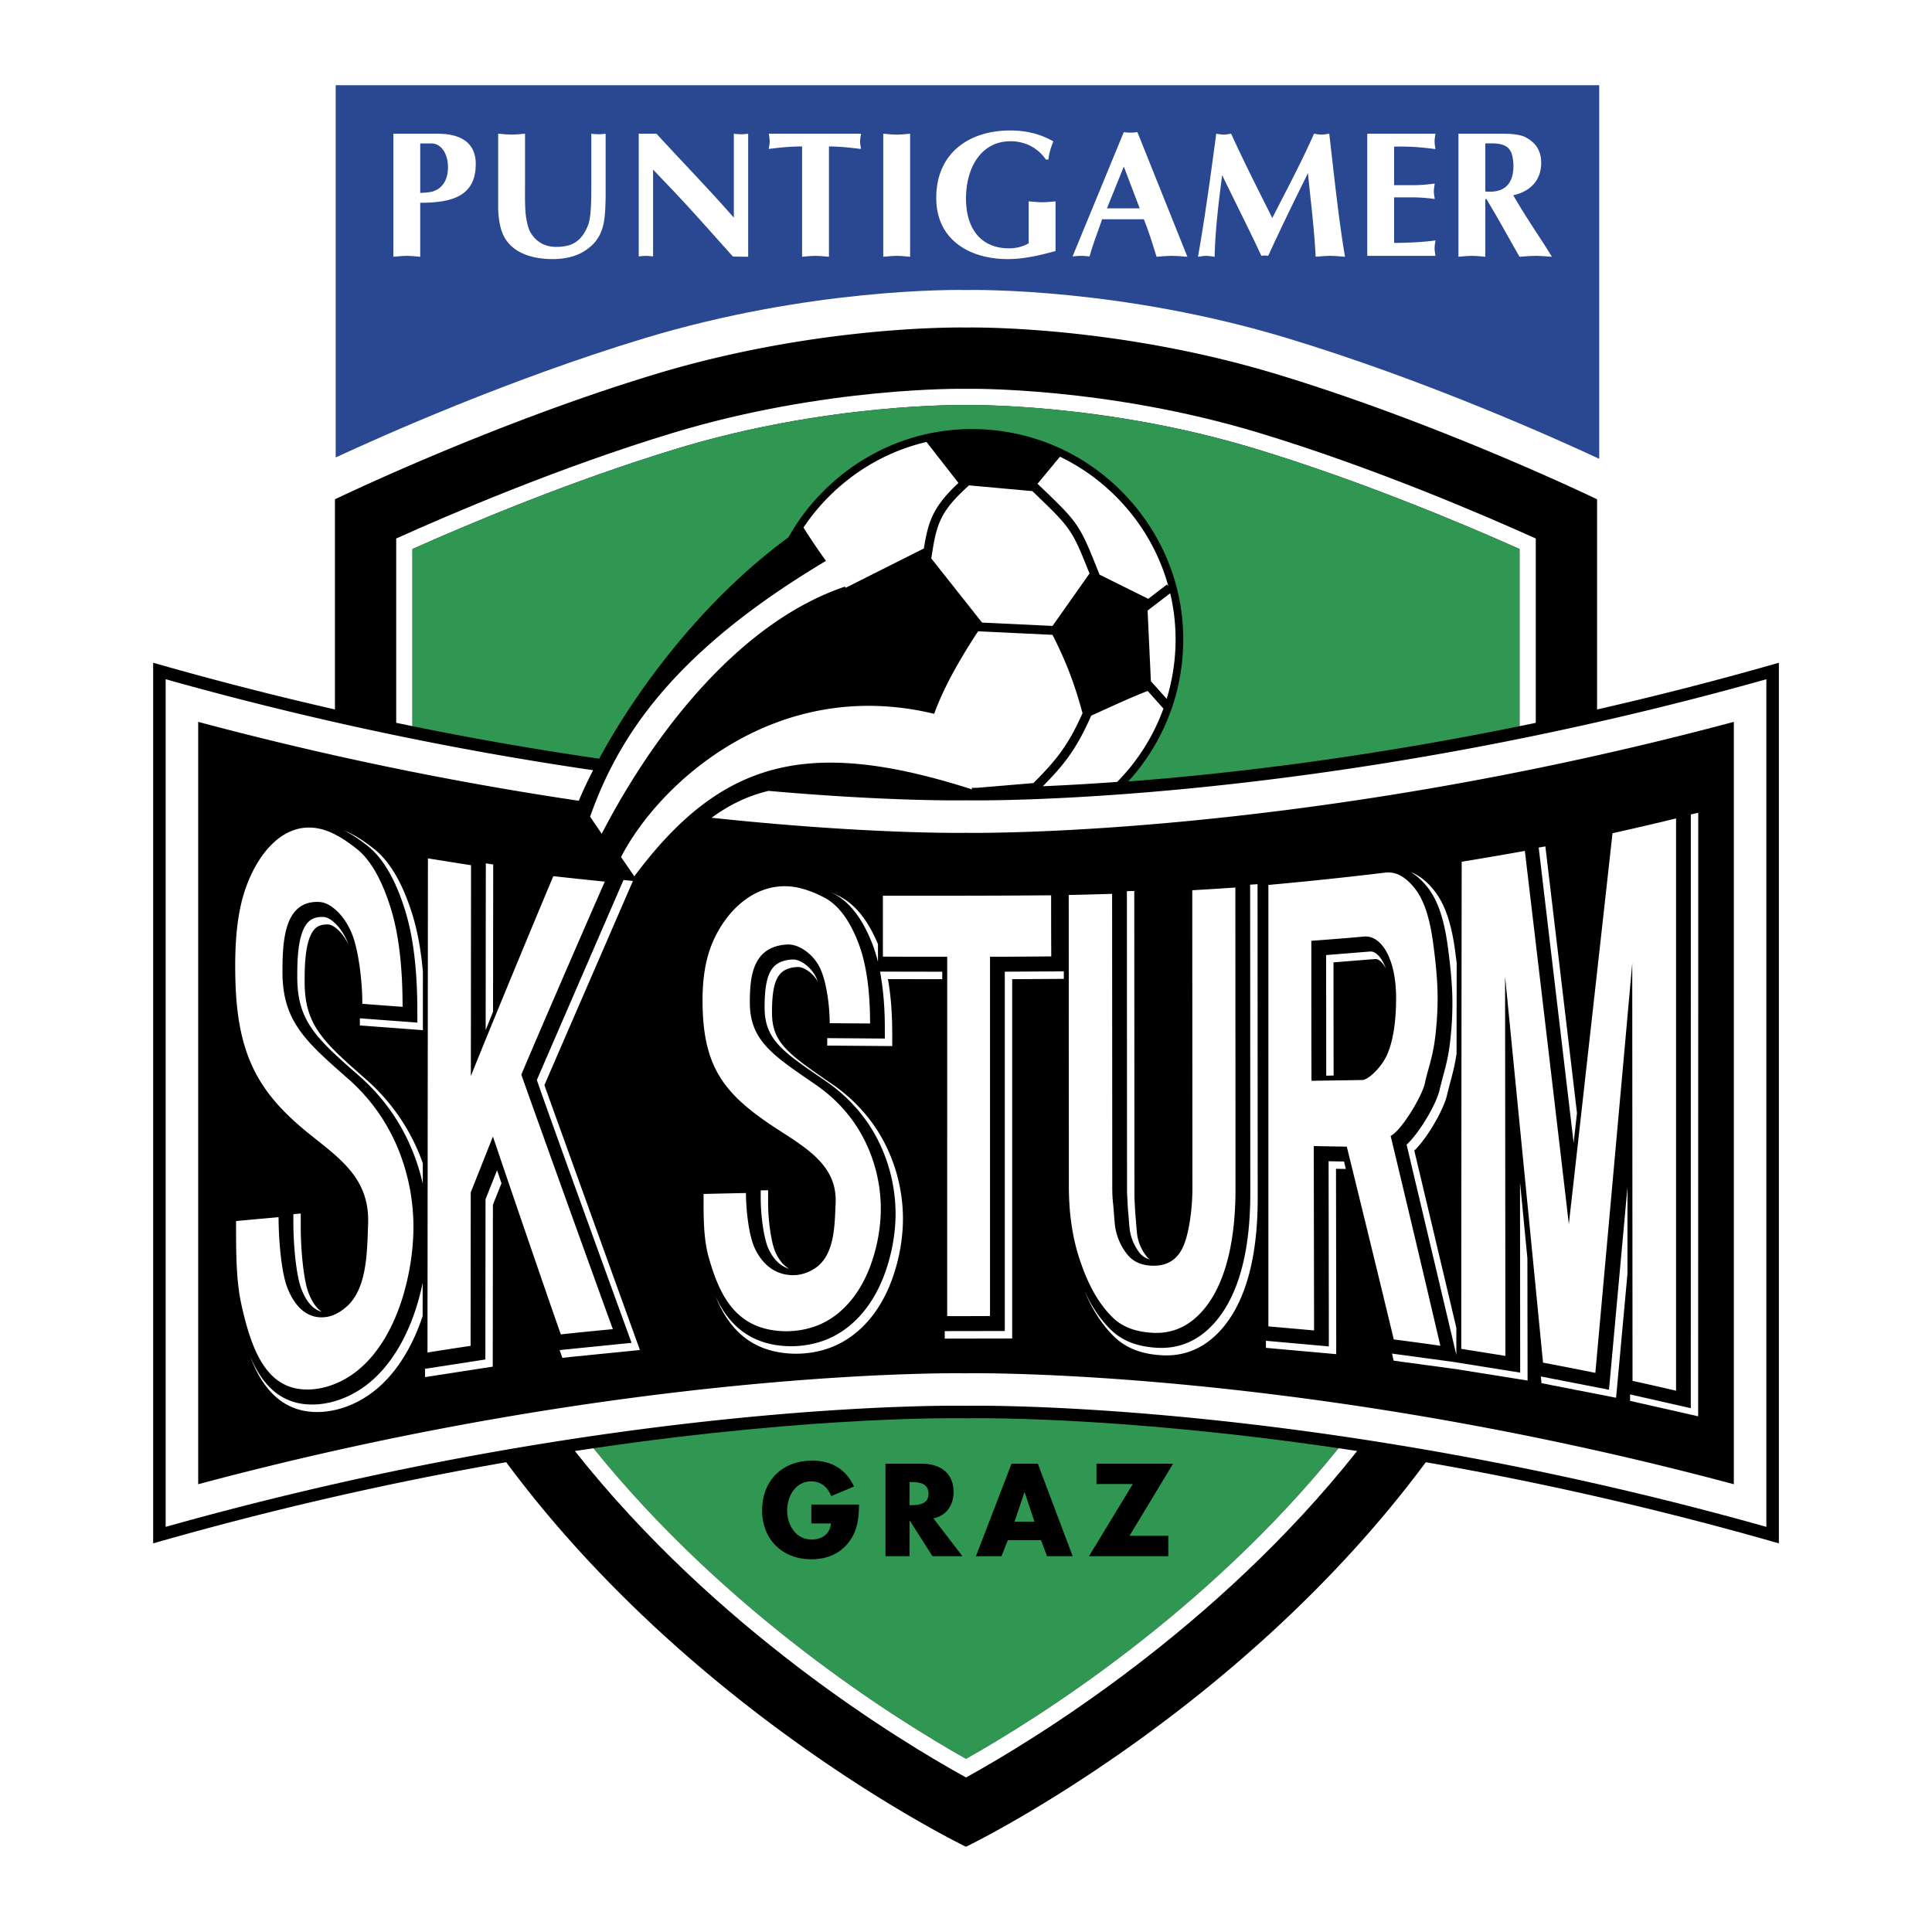 <svg xmlns="http://www.w3.org/2000/svg" width="2500" height="2500" viewBox="0 0 192.756 192.756"><g fill-rule="evenodd" clip-rule="evenodd"><path fill="#fff" d="M0 0h192.756v192.756H0V0z"/><path d="M64.275 33.754c16.51-5.003 30.942-4.842 32.103-4.82 1.161-.022 15.593-.183 32.103 4.82 13.877 4.205 26.854 10.054 31.074 12.022V8.504H33.492v37.137c4.501-2.09 17.211-7.774 30.783-11.887z" fill="#294891"/><path d="M41.926 20.231c3.216 0 5.539-.68 5.539-3.866 0-2.022-1.34-3.024-3.824-3.024h-4.396v12.277c.446-.036.894-.09 1.34-.09.447 0 .894.054 1.34.09v-5.387h.001zm0-5.923h1.108c.929 0 1.661.948 1.661 2.38 0 1.091-.429 2.111-1.59 2.434-.375.089-.786.107-1.179.125v-4.939zM49.701 20.642c0 .716.09 1.504.286 2.201.661 2.327 3.002 3.007 5.164 3.007 1.179 0 2.412-.25 3.377-.949 1.858-1.289 1.841-3.149 1.895-5.19V13.34a4.79 4.79 0 0 1-1.429 0v5.422c0 .877 0 2.917-.322 3.704-.625 1.558-1.519 2.166-3.18 2.166-.787 0-1.465-.233-2.037-.77-.643-.626-.786-1.182-.947-2.058-.161-.931-.125-2.398-.125-3.382v-5.083c-.446.036-.894.089-1.34.089-.447 0-.894-.053-1.341-.089v7.303h-.001zM63.728 25.582c.233-.018.483-.054.715-.054.232 0 .482.036.715.054V16.92l1.947 2.04c2.02 2.129 3.949 4.331 6.022 6.639l1.518.018V13.341a4.768 4.768 0 0 1-1.429 0v8.375c-2.52-2.881-5.182-5.602-7.719-8.375h-1.77v12.241h.001zM82.706 14.612c1.09 0 2.145.125 3.198.25-.036-.25-.089-.501-.089-.77 0-.25.053-.501.089-.751h-9.202c.036.25.089.501.089.751 0 .269-.054.52-.089.77.929-.125 2.055-.25 3.323-.25v11.006c.447-.036.894-.09 1.34-.09s.894.054 1.34.09V14.612h.001zM88.122 25.618c.447-.036.894-.09 1.34-.09.447 0 .894.054 1.34.09V13.341c-.446.036-.893.089-1.34.089-.447 0-.894-.053-1.34-.089v12.277zM105.312 20.088c-.447.036-.895.089-1.34.089-.447 0-.895-.054-1.342-.089v4.187c-.428.251-1.072.501-1.965.501-2.715 0-4.288-1.861-4.288-4.975 0-3.006 1.466-5.709 4.448-5.709 1.412 0 2.699.627 3.521 1.825h.25c.072-.608.25-1.234.5-1.807-1.34-.77-2.77-1.092-4.307-1.092-4.127 0-7.38 2.272-7.38 6.729 0 4.206 3.359 6.103 7.13 6.103 1.572 0 3.162-.358 4.771-.806v-4.956h.002zM114.123 21.877c.48 1.199.857 2.416 1.268 3.741.518-.036 1.018-.09 1.537-.09.518 0 1.018.054 1.537.09l-4.986-12.438a4.32 4.32 0 0 1-1.358 0l-5.109 12.401c.285-.018.57-.054.855-.054.287 0 .555.036.84.054.34-1.234.787-2.344 1.252-3.705h4.164v.001zm-3.682-1.091l1.68-4.17 1.59 4.17h-3.27zM126.938 21.752c-1.412-2.81-2.824-5.602-4.109-8.411-.25.036-.5.089-.75.089s-.482-.053-.734-.089c-.605 4.528-1.178 8.68-1.822 12.277.287-.036.537-.09.822-.09.287 0 .555.054.84.09.055-2.505.34-4.993.75-8.143 1.359 2.809 2.77 5.583 3.914 8.053.232-.054.447-.036.68 0 1.268-2.773 2.607-5.512 3.967-8.25.268 2.755.625 5.494.768 8.339.5-.036.947-.09 1.447-.09s.982.054 1.482.09c-.607-3.562-1.018-7.463-1.572-12.277-.25.036-.518.089-.768.089s-.5-.053-.75-.089c-1.359 3.061-2.878 5.871-4.165 8.412zM136.41 13.341v12.187h6.809c-.037-.25-.09-.519-.09-.77 0-.25.053-.519.09-.77-1.09.144-2.307.233-4.129.25v-4.545h1.859c.803 0 1.535.072 2.197.161-.035-.25-.09-.519-.09-.77s.055-.52.09-.77c-.662.09-1.395.161-2.197.161h-1.859v-3.848c1.822-.036 3.039.107 4.129.25-.037-.25-.09-.519-.09-.769 0-.251.053-.52.09-.77h-6.809v.003zM145.51 25.618c.447-.036.893-.09 1.34-.09s.893.054 1.34.09v-5.745h.125c.393.681.893 1.503 1.162 1.987l2.125 3.758c.537-.036 1.072-.09 1.609-.09.555 0 1.09.054 1.627.09l-.697-1.11c-1.072-1.665-2.18-3.311-3.164-5.029 1.662-.357 2.789-1.467 2.789-3.221 0-1.217-.537-2.022-1.555-2.559-.752-.394-2.055-.358-2.896-.358h-3.805v12.277zm2.679-11.31c1.09 0 2.43-.143 2.717 1.342.07.375.088.644.088.895 0 1.843-.928 2.738-2.805 2.559v-4.796z" fill="#fff"/><path d="M177.477 66.122a340.707 340.707 0 0 1-18.137 4.661V49.816s-15.473-7.487-31.945-12.479c-16.471-4.992-31.017-4.659-31.017-4.659s-14.545-.333-31.017 4.659C48.89 42.329 33.417 49.816 33.417 49.816v20.966a339.72 339.72 0 0 1-18.136-4.661v87.861a339.333 339.333 0 0 1 35.223-8.096c18.799 25.355 45.875 38.365 45.875 38.365s27.075-13.01 45.874-38.365a339.36 339.36 0 0 1 35.225 8.096v-87.86h-.001z"/><path d="M96.378 141.504s-14.446-.346-37.168 2.986c13.312 16.508 30.119 27.021 37.168 30.992 7.05-3.971 23.856-14.484 37.169-30.992-22.723-3.332-37.169-2.986-37.169-2.986z" fill="#2f9751"/><path d="M125.621 43.189c-15.256-4.624-28.974-4.4-29.11-4.397l-.141.003-.125-.003c-.137-.002-13.854-.226-29.111 4.397-11.309 3.427-22.237 8.116-27.604 10.537v18.39l1.622.334V54.776c5.604-2.498 15.87-6.827 26.452-10.034 14.986-4.542 28.474-4.331 28.608-4.328l.153.003.178-.003c.134-.002 13.621-.213 28.607 4.328 10.584 3.207 20.85 7.536 26.453 10.034V72.45l1.621-.333V53.726c-5.367-2.421-16.294-7.11-27.603-10.537zM133.545 144.492c-13.311 16.506-30.117 27.02-37.167 30.99-7.049-3.971-23.856-14.484-37.167-30.99-.614.088-1.231.18-1.857.275 14.093 17.803 32.304 28.861 39.025 32.572 6.722-3.711 24.933-14.77 39.024-32.572-.626-.095-1.243-.187-1.858-.275z" fill="#fff"/><path d="M80.946 150.107v1.887h1.959c-.098 1.064-.894 1.604-1.935 1.604-1.579 0-2.436-1.457-2.436-2.891 0-1.408.82-2.912 2.399-2.912.967 0 1.665.586 1.996 1.469l2.277-.955c-.795-1.727-2.265-2.584-4.163-2.584-2.975 0-5.007 1.971-5.007 4.971 0 2.902 2.021 4.873 4.921 4.873 1.542 0 2.902-.551 3.808-1.812.82-1.15.918-2.301.943-3.648h-4.762v-.002zM93.119 151.479c1.31-.232 2.02-1.334 2.02-2.607 0-1.971-1.383-2.84-3.208-2.84h-3.587v9.23h2.4v-3.551h.024l2.265 3.551h2.987l-2.901-3.783zm-2.375-3.612h.232c.784 0 1.665.146 1.665 1.15s-.881 1.152-1.665 1.152h-.232v-2.302zM103.861 153.658l.6 1.604h2.559l-3.477-9.23h-2.621l-3.551 9.23h2.547l.637-1.604h3.306zm-.65-1.836h-1.994l.992-2.939h.023l.979 2.939zM112.691 153.23l4.346-7.199h-7.641v2.031h3.625l-4.371 7.2h7.911v-2.032h-3.87z"/><path d="M125.15 44.742c-14.986-4.542-28.473-4.331-28.607-4.328l-.178.003-.153-.003c-.134-.002-13.622-.213-28.608 4.328-10.583 3.207-20.848 7.536-26.452 10.034V72.45a333.691 333.691 0 0 0 18.625 3.245c3.673-6.782 10.255-15.758 18.886-22.084a21.241 21.241 0 0 1 4.416-5.479c4.199-3.735 9.568-5.614 15.119-5.289 5.611.327 10.771 2.834 14.531 7.06 3.734 4.199 5.613 9.568 5.287 15.119a20.898 20.898 0 0 1-5.457 12.945c9.646-.73 23.111-2.274 39.043-5.515V54.778c-5.602-2.5-15.868-6.829-26.452-10.036z" fill="#2f9751"/><path d="M96.378 79.848c-.31.006-7.59.13-19.696-.942-2.11.501-3.946 1.408-5.683 2.681 15.246 1.629 24.769 1.515 25.379 1.505 1.146.019 33.722.404 76.606-11.072v76.062c-42.916-11.484-75.459-11.09-76.606-11.07-1.148-.02-33.689-.414-76.605 11.07V72.02a341.303 341.303 0 0 0 37.972 7.873c.391-.932.867-1.955 1.428-3.049a338.626 338.626 0 0 1-42.645-9.077v84.569c45.055-12.678 79.171-12.096 79.85-12.08.679-.016 34.796-.598 79.851 12.08V67.767c-45.055 12.677-79.172 12.095-79.851 12.081zM108.701 57.222c-1.762-4.427-1.84-4.517-5.598-8.122l-.105-.101-6.317-.574c-3.018 2.698-3.258 4-3.767 7.288l5.064 6.402 7.033.333c.253-.357 3.438-4.872 3.69-5.226z" fill="#fff"/><path d="M116.75 59.187l-2.254 1.729c.021.426.314 6.754.328 7.047l1.578 1.762c.467-1.526.756-3.117.852-4.748a19.99 19.99 0 0 0-.504-5.79zM108.871 71.4c-1.471 3.346-2.707 4.893-4.824 7.042 2.09-.089 4.572-.224 7.412-.431a20.238 20.238 0 0 0 4.619-7.316l-1.574-1.758c-1.906.741-3.762 1.618-5.633 2.463zM112.158 50.411a20.407 20.407 0 0 0-6.406-4.845l-2.236 2.699.203.194c3.891 3.734 3.967 3.805 5.896 8.658l.086.217 4.863 2.411 1.863-1.431.143.186a20.181 20.181 0 0 0-4.412-8.089zM105.01 63.338l-7.428-.352c-1.577 2.407-3.328 5.338-4.382 8.232-15.833-3.826-27.476 6.978-31.238 14.286l1.323 1.929c8.709-11.686 17.403-13.904 33.719-8.667l-.071-.162c.143 0 .311.001.51 0l5.66-.476c2.203-2.211 3.443-3.686 4.9-6.969-.745-2.776-1.577-5.027-2.993-7.821z" fill="#fff"/><path d="M84.293 58.53l.083.112 7.695-3.872.07-.035.024.03c.439-2.709.879-4.169 3.459-6.582l-3.186-4.088c-3.242.755-6.273 2.318-8.849 4.608a20.599 20.599 0 0 0-3.425 3.929l.015.023a60.998 60.998 0 0 0 2.23 3.303C67.241 65.001 61.721 73.424 58.875 81.48l1.158 1.708c5.541-10.706 14.114-21.238 24.26-24.658zM48.455 102.773l.737-1.834c0-1.633.016-14.688.016-14.688l-.737-.116c-.001.001-.016 14.277-.016 16.638zM54.316 108.262c.34-.801 8.83-20.366 8.83-20.366l-.939-.099s-8.5 19.613-8.646 19.957c1.768 5.098 9.449 26.219 9.449 26.219l-6.459.65-.716.076.271.773.963-.104 6.774-.68c0 .001-9.289-25.737-9.527-26.426zM49.593 116.758a1217.72 1217.72 0 0 0-1.152 2.895l-.017 15.984-.835.127-5.184.803-.001.828 1.427-.223 4.284-.662 1.046-.158.017-16.15c.104-.264.491-1.234.854-2.145l-.439-1.299zM112.43 88.914l.014 30.039.082 1.568.076.885c.039.527.094 1.252.152 1.531.16.773.482 1.471.955 2.07.256.322.586.529.998.648a1.609 1.609 0 0 1-.314-.305 4.613 4.613 0 0 1-.906-1.967c-.055-.262-.111-1.008-.148-1.5l-.078-.908-.078-1.498-.016-30.585-.737.022z" fill="#fff"/><path d="M125.465 88.215l-.738.049.016 30.822c0 3.109-.344 5.822-1.021 8.062-.713 2.359-1.795 4.213-3.217 5.508-1.42 1.293-3.098 1.904-4.988 1.814-2.023-.094-3.562-.691-4.709-1.822-1.033-1.018-1.883-2.277-2.613-3.857.799 1.9 1.75 3.369 2.934 4.535 1.191 1.176 2.783 1.795 4.867 1.893 1.959.094 3.697-.539 5.164-1.877 1.457-1.326 2.562-3.217 3.287-5.621.686-2.264 1.033-5.002 1.033-8.135l-.015-31.371zM142.469 88.583c.98 1.273 1.605 3.11 1.969 5.782.328 2.422.469 4.137.469 5.735 0 1.322-.09 2.715-.266 4.139-.166 1.326-.465 2.404-.703 3.264l-.301 1.186c-.264 1.338-1.973 4.291-3.301 5.514.373 1.547 4.963 20.971 4.963 20.971l.002-2.691s-3.637-15.359-4.197-17.686c1.441-1.402 3.023-4.332 3.266-5.559l.295-1.156c.219-.795.482-1.779.656-2.959l.012-9.037c-.049-.399-.1-.812-.16-1.254-.369-2.717-1.012-4.592-2.02-5.902-.555-.724-1.164-1.276-1.807-1.641a3.767 3.767 0 0 0-.594-.27c.609.347 1.186.873 1.717 1.564zM157.002 114.018l.334-2.965c-.271-2.336-3.154-26.606-3.154-26.606l-.666.114 3.486 29.457zM134.277 116.627l-.184-.742-1.539-.029.025 17.385-.002 1.09-6.275-.562v.705l1.121.102 5.891.527.002-1.363s-.016-14.559-.023-17.129c.471.006.625.01.984.016zM168.695 81.259l-.006 59.237-6.056-1.373v.643l.969.22 5.824 1.319.008-60.217-.739.171z" fill="#fff"/><path d="M152.389 125.539l-.736-7.58c0 2.811.016 18.988.016 18.988l-6.369-1.018v-.01l-5.875-.797-.545-.076.168.707.844.117 5.654.766v.006l5.438.867 1.424.23c-.002.001-.019-11.839-.019-12.2zM162.373 118.434l-1.844 20.223-6.797-1.328c.039.42.064.668.064.668l.908.18 6.533 1.277s.883-9.598 1.135-12.361l.001-8.659zM133.055 107.305c-.004-1.805-.012-9.682-.012-11.289l4.133-.334c.125-.011.32.003.594.255.168.157.34.393.5.692-.219-.592-.496-1.069-.828-1.375-.258-.24-.512-.345-.783-.319l-4.352.352.012 12.031.736-.013zM106.137 96.91c-1.027.008-5.166.031-5.889.035v35.85l-5.992.01v.75l6.729-.012v-35.85c1.115-.006 3.729-.021 5.152-.031v-.752zM94.01 96.949c-.732 0-5.095-.01-6.169-.012h-.034c.013.066.022.141.034.207v.002c.033.176.06.359.088.541.229 1.453.351 3.078.351 4.924l.002 1.006-5.75-.043v.744l6.488.051-.003-1.258c0-2.051-.144-3.846-.427-5.424l5.419.01.001-.748zM76.679 124.604c.498 1.061 1.187 1.725 2.049 1.986-.538-.324-.987-.852-1.336-1.596-.468-.996-.758-3.355-.758-4.969v-1.275l-.737.016v.76c0 1.677.292 4.035.782 5.078zM83.203 89.174c1.567.819 2.852 2.487 3.816 4.959.223.572.414 1.188.577 1.844v-1.772c-.971-2.341-2.242-3.946-3.79-4.754a14.36 14.36 0 0 0-1.014-.482c.136.067.272.132.411.205z" fill="#fff"/><path d="M88.213 113.955c-1.183-2.268-2.967-4.262-5.157-5.77l-.49-.336c-4.119-2.828-5.543-3.951-5.543-6.826 0-3.312.609-4.417 2.506-4.544.319-.021.667.099 1.062.368.404.275.743.643 1.005 1.096a3.848 3.848 0 0 0-.279-.625 3.599 3.599 0 0 0-1.082-1.178c-.441-.3-.838-.434-1.215-.409-2.045.137-2.735 1.346-2.735 4.793 0 3.152 1.771 4.367 5.652 7.033l.489.336c2.158 1.482 3.914 3.447 5.078 5.68a16.405 16.405 0 0 1 1.848 7.502c0 2.217-.484 4.627-1.353 6.689-1.103 2.617-2.817 4.562-4.961 5.623-1.465.723-3.225 1.039-4.958.889-3.6-.314-5.516-2.406-6.703-4.941 1.191 2.871 3.167 5.34 7.174 5.688 1.776.156 3.582-.168 5.086-.912 2.198-1.086 3.954-3.074 5.08-5.75.945-2.244 1.442-4.9 1.363-7.281a16.645 16.645 0 0 0-1.867-7.125zM30.063 128.586c.51 1.316 1.192 2.08 2.033 2.285-.517-.34-.958-.961-1.313-1.879-.505-1.305-.777-4.352-.777-6.557v-1.363l-.737.066v.799c-.001 2.227.278 5.315.794 6.649zM42.169 128a25.152 25.152 0 0 1-.771 2.859c-.757 2.236-2.211 5.324-4.841 7.33-1.5 1.143-3.269 1.828-4.979 1.926-3.487.201-5.421-1.939-6.632-4.814 1.084 2.893 3.077 5.797 7.138 5.564 1.758-.102 3.573-.805 5.112-1.977 2.681-2.045 4.159-5.18 4.926-7.449.016-.047.029-.094.044-.141l.003-3.298zM36.735 84.444c1.503 1.209 2.74 3.352 3.678 6.367.824 2.651 1.225 5.968 1.225 10.138l.003 1.076-5.735-.428v.711l6.286.471v-.207l-.001-4.111.002-1.498c-.193-2.188-.542-4.084-1.052-5.728-.953-3.064-2.218-5.247-3.76-6.488-1.098-.884-2.111-1.512-3.071-1.908.763.385 1.565.913 2.425 1.605z" fill="#fff"/><path d="M42.183 116.057a19.89 19.89 0 0 0-5.655-8.361l-.087-.078c-4.152-3.652-6.047-5.318-6.047-9.646 0-1.397 0-4.304 1.041-5.32.199-.194.552-.448 1.321-.417.283.011.645.221 1.044.606.359.346.678.807.956 1.361a4.612 4.612 0 0 0-.13-.323c-.32-.714-.706-1.292-1.148-1.718-.456-.439-.85-.66-1.203-.674-.656-.027-1.133.127-1.501.486-1.116 1.09-1.116 4.069-1.116 5.5 0 4.441 1.921 6.133 6.132 9.836l.088.076a19.668 19.668 0 0 1 5.012 6.818 21.09 21.09 0 0 1 1.291 3.891l.002-2.037z" fill="#fff"/><path d="M40.164 100.451a598.16 598.16 0 0 1-4.013-.301c0-2.213-.377-5.523-1.122-7.186-.376-.839-.833-1.514-1.366-2.028-.531-.512-1.15-.92-1.841-.948-3.438-.14-3.64 3.81-3.64 6.984 0 4.932 2.317 6.936 6.559 10.666a18.762 18.762 0 0 1 4.761 6.473 20.55 20.55 0 0 1 1.74 7.77c.069 2.484-.35 5.447-1.266 8.154-.925 2.734-2.413 5.264-4.501 6.857-1.351 1.029-2.92 1.641-4.444 1.729-4.33.248-5.895-3.711-6.948-8.473-.543-2.461-.532-5.273-.532-8.32 1.41-.139 2.805-.258 4.242-.391 0 2.117.256 5.443.864 7.014.788 2.035 2.128 3.232 3.955 2.934.675-.109 1.319-.455 1.97-1.025 2.081-1.822 2.042-5.629 2.143-8.232.173-4.463-2.685-6.449-5.738-8.891-2.599-2.078-4.411-4.033-5.609-6.426-1.218-2.43-1.816-5.309-1.899-9.262-.075-3.6.167-6.662 1.151-9.264 1.333-3.524 3.912-6.349 7.277-5.598 1.15.257 2.372.95 3.726 2.041 1.322 1.063 2.461 3.023 3.352 5.885.807 2.597 1.179 5.879 1.179 9.838zm2.487 34.49c0-4.102.043-45.193.043-49.302 1.424.228 2.862.462 4.301.684 0 3.504-.015 17.525-.015 21.035 1.366-3.457 6.861-16.733 8.227-19.943 1.726.192 3.437.372 5.135.546-1.381 3.12-6.947 15.936-8.328 19.258.763 2.201 8.371 23.355 9.133 25.391-1.74.162-3.466.336-5.192.521-1.136-3.191-5.638-16.342-6.774-19.738-.734 1.842-1.467 3.701-2.215 5.568 0 2.561-.014 12.771-.014 15.316a333.38 333.38 0 0 0-4.301.664zm44.156-32.828c-1.353-.006-2.69-.018-4.027-.029 0-1.807-.358-4.482-1.107-5.771a4.574 4.574 0 0 0-1.381-1.5c-.521-.354-1.137-.622-1.827-.576-3.438.23-3.653 3.324-3.653 5.789 0 3.834 2.356 5.295 6.573 8.195 2.098 1.443 3.697 3.283 4.76 5.322a15.35 15.35 0 0 1 1.726 6.58c.069 2.102-.344 4.561-1.265 6.75-.92 2.186-2.407 4.09-4.488 5.119-1.342.662-2.919.924-4.444.791-4.33-.377-5.905-3.592-6.961-7.32-.54-1.906-.518-4.043-.518-6.342 1.395-.035 2.805-.064 4.228-.094 0 1.643.28 4.232.878 5.506.781 1.666 2.114 2.736 3.955 2.688.662-.018 1.322-.23 1.971-.629 2.083-1.281 2.042-4.41 2.143-6.527.173-3.654-2.677-5.381-5.739-7.361-2.576-1.668-4.418-3.16-5.624-4.98-1.211-1.828-1.801-3.99-1.899-6.977-.088-2.713.185-5.047 1.165-7.122 1.336-2.827 3.912-5.331 7.278-5.202 1.136.044 2.369.439 3.711 1.14 1.334.697 2.467 2.174 3.351 4.439.814 2.084 1.194 4.793 1.194 8.111zm1.28-12.748c5.609.006 11.19.006 16.784-.042 0 2.406 0 3.696.014 6.096-2.027.018-4.068.036-6.111.036v35.846c-1.41.006-2.848.012-4.272.006V95.455c-2.143 0-4.286 0-6.414-.012l-.001-6.078zm30.866-.546c1.424-.078 2.861-.174 4.299-.27 0 2.514.016 27.537.016 30.039 0 3.029-.328 5.623-.979 7.77-.645 2.137-1.607 3.85-2.934 5.059-1.248 1.135-2.703 1.633-4.287 1.559-1.48-.07-2.959-.447-4.07-1.543-1.578-1.557-2.553-3.596-3.277-5.775-.729-2.182-1.08-4.621-1.08-7.326 0-2.418-.014-26.614-.014-29.038 1.438-.029 2.877-.072 4.328-.114 0 2.442.016 26.86.016 29.3 0 .549.021 1.092.086 1.645.064.559.133 1.986.244 2.521.191.922.57 1.754 1.15 2.488.586.742 1.424 1.111 2.488 1.146 1.512.049 2.547-.607 3.137-1.975s.891-3.875.891-5.699c0-2.477-.014-27.297-.014-29.787zm7.594 43.515V88.291c3.883-.354 7.709-.752 11.607-1.224a2.56 2.56 0 0 1 1.609.312c.5.283.982.724 1.439 1.32.895 1.162 1.445 2.933 1.77 5.304.268 1.966.459 3.822.459 5.597 0 1.26-.082 2.598-.258 4.014-.242 1.932-.783 3.311-.992 4.381-.266 1.342-2.375 4.828-3.438 5.332a3210.35 3210.35 0 0 1 4.961 20.939 308.005 308.005 0 0 0-4.645-.631 3803.973 3803.973 0 0 0-4.689-19.234c-1.094-.018-2.143-.035-3.295-.061 0 3.15.029 15.42.029 18.4-1.493-.138-3.061-.275-4.557-.406zm32.621 4.637c-1.469-.301-3.783-.75-5.221-1.02-.635-6.564-3.166-32.242-3.783-38.523 0 3.377.029 34.479.029 37.852-1.455-.234-2.979-.48-4.402-.703 0-8.094.029-40.496.043-48.601a424.36 424.36 0 0 0 6.301-1.08c.719 6.048 3.652 30.861 4.387 37.232.719-6.311 3.623-32.306 4.357-38.996 2.1-.468 4.215-.96 6.342-1.476v57.096a327.338 327.338 0 0 0-4.344-.984c0-3.725-.027-37.951-.027-41.672-.62 6.984-3.079 34.228-3.682 40.875zm-28.336-43.106c0 2.129 0 11.836.016 13.967 1.955-.033 3.119-.043 5.092-.08.561-.01 1.924-1.268 2.488-2.605.572-1.359.861-3.234.861-5.611 0-3.815-1.438-6.257-3.207-6.095-1.941.177-3.307.28-5.25.424z" fill="#fff"/></g></svg>